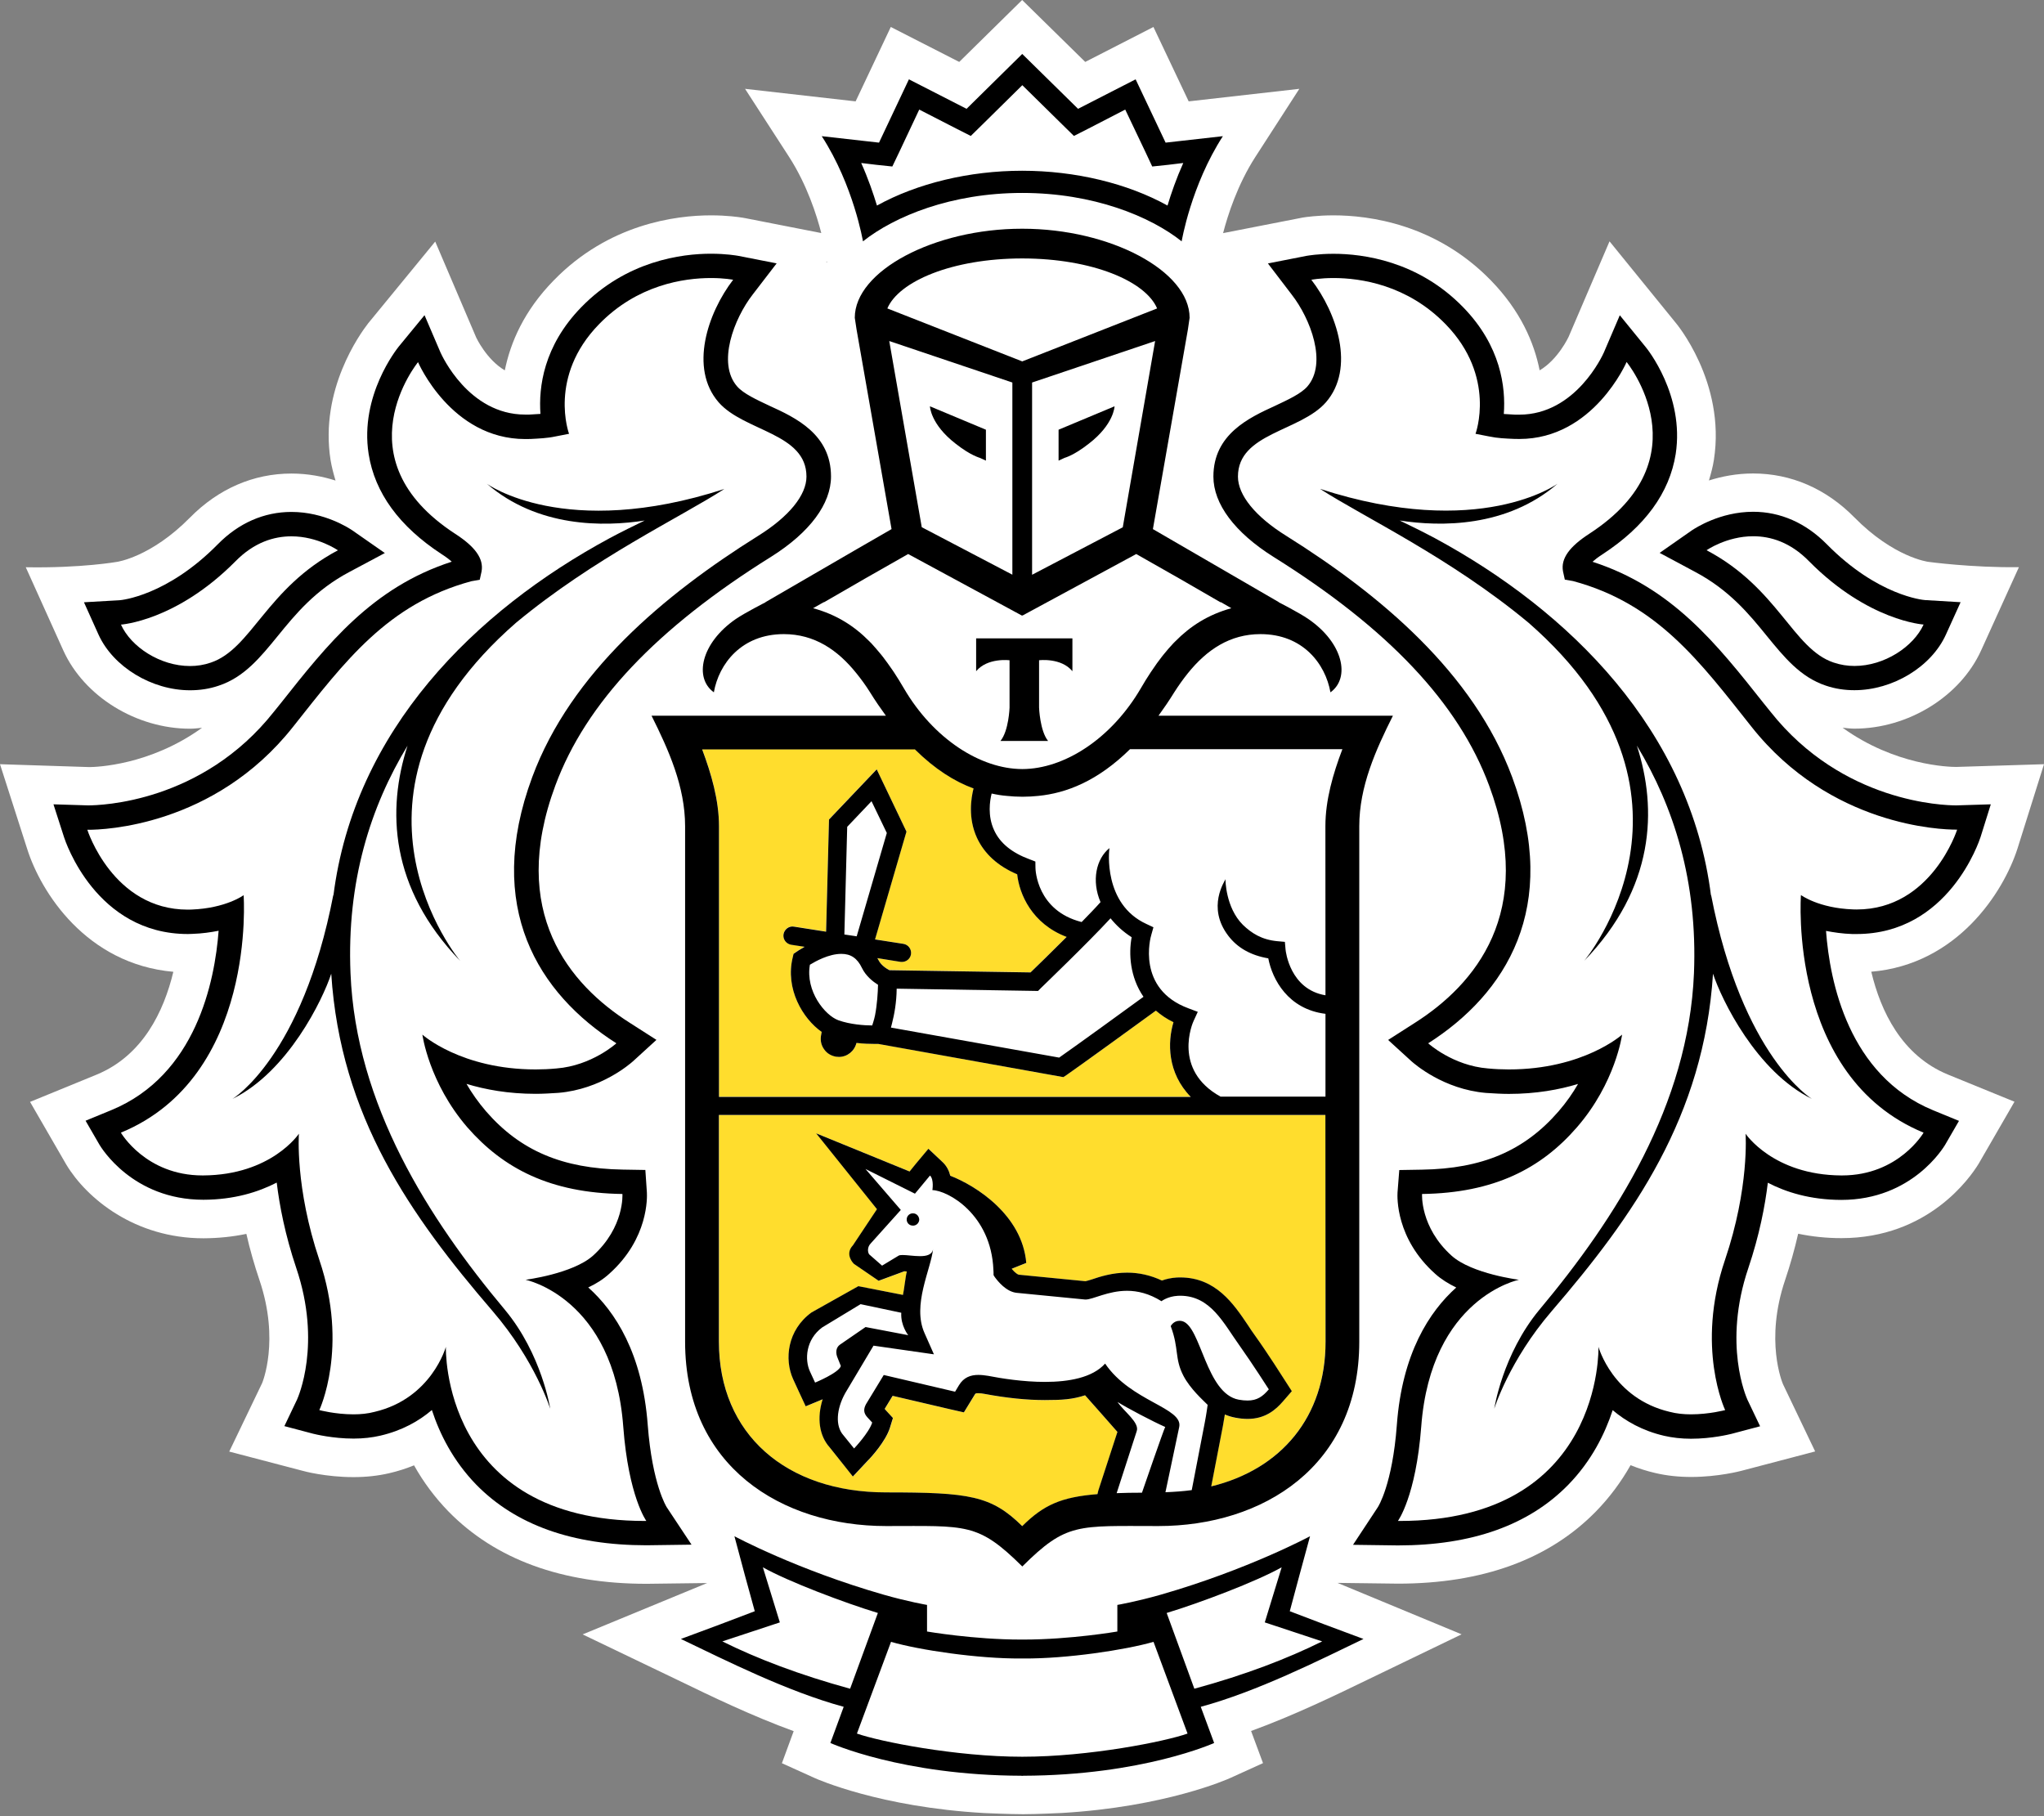 <?xml version="1.0" encoding="UTF-8"?> <svg xmlns="http://www.w3.org/2000/svg" width="350" height="311" viewBox="0 0 350 311" fill="none"><rect x="0" y="0" width="350" height="311" fill="#808080" stroke="none"/> <path d="M345.457 145.304L350 130.849L334.969 131.317C333.699 131.317 324.469 131.057 315.513 124.604C316.181 124.669 316.848 124.76 317.529 124.76C326.746 124.76 335.663 119.243 339.237 111.359L345.705 97.112C337.601 97.216 330.19 96.201 330.19 96.201C330.125 96.189 324.285 95.446 317.529 88.59C312.685 83.672 306.689 81.07 300.194 81.07C297.353 81.07 294.814 81.577 292.627 82.267C292.967 81.109 293.294 79.938 293.478 78.728C295.546 65.392 286.905 55.218 286.905 55.231L275.605 41.322L268.602 57.663C268.575 57.716 266.807 61.541 263.639 63.414C262.683 58.613 260.339 53.214 255.325 48.049C245.872 38.317 234.363 36.873 228.341 36.873C225.552 36.873 223.562 37.172 223.077 37.25L209.434 39.917C210.22 36.885 211.896 31.616 214.96 26.867L222.488 15.21L203.542 17.357L197.506 4.619L185.828 10.604L175.026 0L164.251 10.604L152.532 4.619L146.51 17.357L127.577 15.21L135.119 26.867C138.183 31.616 139.858 36.873 140.631 39.904L127.617 37.354L127.172 37.276C126.517 37.172 124.54 36.873 121.738 36.873C115.716 36.873 104.207 38.33 94.779 48.049C89.752 53.201 87.408 58.613 86.44 63.414C83.297 61.567 81.543 57.794 81.543 57.794L74.525 41.361L63.042 55.361C61.642 57.169 54.716 66.732 56.6 78.754C56.797 79.951 57.112 81.122 57.452 82.28C55.279 81.591 52.738 81.082 49.897 81.082C43.404 81.082 37.407 83.685 32.549 88.603C25.819 95.434 20.006 96.201 20.059 96.201C20.059 96.201 13.918 97.294 4.412 97.125L10.841 111.372C14.415 119.269 23.345 124.773 32.549 124.773C33.243 124.773 33.91 124.682 34.592 124.616C25.662 131.07 16.432 131.331 15.319 131.343L0 130.849L4.635 145.291C6.965 152.733 14.756 165.067 29.682 166.394C28.058 173.16 24.458 180.732 16.55 183.998L5.146 188.668L11.365 199.428C14.874 205.231 23.11 212.023 34.841 212.023C37.38 212.01 39.828 211.762 42.186 211.268C42.788 213.922 43.547 216.576 44.437 219.205C47.933 229.535 44.922 236.743 44.883 236.821L39.253 248.543L51.822 251.835C51.979 251.888 55.776 252.915 60.528 252.915C62.689 252.915 64.745 252.694 66.683 252.238C68.149 251.9 69.55 251.445 70.898 250.899C72.522 253.8 74.499 256.441 76.804 258.81C84.855 267.019 96.26 271.182 110.714 271.182H110.766L121.084 271.052L99.768 279.847L115.951 287.614C121.829 290.465 128.809 293.834 135.904 296.41L133.888 301.9L139.466 304.425C139.963 304.646 150.686 309.421 168.519 310.436C168.519 310.436 172.826 310.631 175.197 310.631C177.566 310.631 181.821 310.422 181.821 310.422C199.536 309.381 210.18 304.659 210.678 304.425L216.269 301.887L214.226 296.384C221.533 293.73 228.759 290.23 234.389 287.497L250.271 279.834L229.021 271.026L239.378 271.156C253.846 271.156 265.263 266.993 273.301 258.77C275.593 256.415 277.57 253.774 279.206 250.872C280.555 251.419 281.969 251.875 283.436 252.212C285.36 252.668 287.416 252.889 289.576 252.889C294.25 252.889 298.086 251.861 298.191 251.835L310.813 248.518L305.313 237.016C305.183 236.716 302.172 229.522 305.667 219.179C306.557 216.537 307.304 213.883 307.906 211.242C310.276 211.736 312.751 211.996 315.304 211.996C330.243 211.996 337.404 201.549 338.793 199.285L344.946 188.642L333.542 183.985C325.621 180.719 322.033 173.134 320.423 166.381C335.14 165.132 343.048 152.798 345.457 145.304ZM141.627 44.887L141.469 44.926L141.6 44.757L141.627 44.887Z" fill="white"></path> <path d="M175.041 44.249C162.968 44.262 153.921 48.191 151.944 52.81L175.041 61.866L198.137 52.81C196.173 48.191 187.126 44.262 175.041 44.249Z" fill="white"></path> <path d="M175.276 283.972H174.818C167.499 284.024 157.43 282.528 152.572 281.122L146.733 296.826C150.583 298.192 163.623 300.795 175.053 300.795C186.457 300.795 199.511 298.179 203.347 296.826L197.521 281.122C192.65 282.54 182.595 284.024 175.276 283.972Z" fill="white"></path> <path d="M219.466 268.359C215.119 270.806 205.417 274.475 199.774 276.179L204.513 289.15C213.247 286.783 220.448 284.012 226.405 281.045L216.572 277.792L219.466 268.359Z" fill="white"></path> <path d="M130.631 268.359L133.538 277.792L123.692 281.045C129.636 284.012 136.876 286.783 145.57 289.15L150.31 276.179C144.693 274.475 134.978 270.793 130.631 268.359Z" fill="white"></path> <path d="M175.041 29.235C184.14 29.235 193.07 31.395 199.931 35.194C200.559 33.099 201.436 30.562 202.629 27.909L200.036 28.22L197.312 28.506L196.16 26.047L192.691 18.762L186.367 22.041L183.905 23.29L181.941 21.364L175.067 14.598L168.207 21.364L166.243 23.29L163.781 22.041L157.418 18.762L153.988 26.047L152.81 28.506L150.086 28.22L147.494 27.909C148.686 30.576 149.55 33.099 150.191 35.194C157.065 31.395 165.968 29.235 175.041 29.235Z" fill="white"></path> <path d="M313.971 113.442C315.149 113.845 316.353 114.027 317.545 114.027C322.691 114.027 327.666 110.722 329.381 106.936C329.381 106.936 319.941 106.364 309.794 96.124C306.56 92.806 303.143 91.818 300.21 91.818C295.654 91.818 292.236 94.211 292.236 94.211C304.491 100.691 306.992 111.1 313.971 113.442Z" fill="white"></path> <path d="M32.54 114.027C33.732 114.027 34.937 113.845 36.089 113.442C43.093 111.1 45.607 100.691 57.862 94.211C57.862 94.211 54.431 91.818 49.901 91.818C46.956 91.818 43.538 92.806 40.291 96.124C30.157 106.364 20.717 106.936 20.717 106.936C22.406 110.722 27.394 114.027 32.54 114.027Z" fill="white"></path> <path d="M317.296 155.738C317.507 155.75 317.69 155.75 317.912 155.75C330.756 155.75 335.116 142.077 335.116 142.077H334.868C332.511 142.077 313.408 141.53 299.909 124.473C291.019 113.258 283.74 103.396 269.351 99.519L267.937 99.271L267.622 97.84C267.23 95.654 268.735 93.612 272.152 91.4C292.001 78.481 278.529 62.009 278.529 62.009C278.529 62.009 272.86 75.188 260.172 75.188C259.872 75.188 259.544 75.175 259.23 75.175C257.789 75.098 256.401 75.046 255.001 74.746L252.657 74.291C252.657 74.291 256.271 64.52 247.551 55.542C240.978 48.764 232.979 47.619 228.357 47.619C226.026 47.619 224.547 47.918 224.547 47.918C228.932 53.617 232.101 63.063 227.034 68.891C222.661 73.901 211.978 74.148 211.978 81.616C211.978 84.777 214.95 88.473 220.292 91.79C236.356 101.847 252.304 115.184 258.929 133.06C267.217 155.361 257.881 170.153 244.553 178.637C244.553 178.637 248.73 182.461 254.791 182.943C256.022 183.06 257.227 183.112 258.353 183.112C271.145 183.112 277.756 177.153 277.756 177.153C277.756 177.153 276.669 185.389 270.005 193.04C263.865 200.104 255.8 204.255 243.505 204.437C243.505 204.437 243.112 210.11 248.559 215.014C252.042 218.111 260.094 219.126 260.094 219.126C260.094 219.126 245.024 222.157 243.361 244.276C242.457 256.258 239.381 260.422 239.381 260.422H239.655C274.627 260.422 273.723 230.615 273.723 230.615C273.723 230.615 276.159 239.435 285.914 241.738C287.091 242.051 288.348 242.168 289.553 242.168C292.695 242.168 295.419 241.439 295.419 241.439C295.419 241.439 290.312 230.732 295.379 215.756C299.582 203.331 298.901 194.119 298.901 194.119C298.901 194.119 303.615 201.197 315.294 201.262H315.412C325.14 201.262 329.381 193.937 329.381 193.937C306.063 184.322 308.367 153.279 308.367 153.279C308.367 153.279 311.392 155.517 317.296 155.738ZM310.279 188.16C300.8 183.516 294.803 171.181 293.35 166.732C291.779 191.192 279.76 208.171 265.711 224.513C258.418 232.982 255.878 241.218 255.878 241.218C255.878 241.218 257.279 231.89 263.59 224.291C276.696 208.639 289.147 189.162 290.077 166.641C290.718 150.923 286.646 138.174 280.296 127.674C283.844 138.615 283.347 152.017 271.289 164.52C271.289 164.52 295.288 135.936 261.731 106.636C248.298 95.485 233.607 88.603 226.04 83.723C253.377 92.584 266.719 82.826 266.719 82.826C257.986 90.346 246.687 90.216 239.682 89.136C241.581 90.06 243.557 91.023 245.692 92.155C268.735 104.593 289.448 125.058 292.983 153.409V153.188C298.351 181.017 310.279 188.16 310.279 188.16Z" fill="white"></path> <path d="M89.99 219.126C89.99 219.126 98.042 218.124 101.525 215.014C106.958 210.11 106.579 204.437 106.579 204.437C94.271 204.268 86.22 200.104 80.039 193.053C73.428 185.402 72.328 177.166 72.328 177.166C72.328 177.166 78.939 183.125 91.718 183.125C92.871 183.125 94.062 183.073 95.293 182.956C101.355 182.475 105.544 178.65 105.544 178.65C92.216 170.167 82.868 155.361 91.142 133.06C97.781 115.197 113.715 101.847 129.779 91.79C135.121 88.473 138.093 84.79 138.093 81.616C138.093 74.148 127.423 73.901 123.05 68.891C117.983 63.063 121.164 53.603 125.537 47.918C125.537 47.918 124.084 47.619 121.74 47.619C117.132 47.619 109.132 48.764 102.559 55.542C93.813 64.52 97.44 74.291 97.44 74.291L95.097 74.746C93.695 75.046 92.294 75.098 90.867 75.175C90.54 75.175 90.251 75.188 89.938 75.188C77.224 75.188 71.581 62.022 71.581 62.022C71.581 62.022 58.108 78.493 77.945 91.412C81.362 93.625 82.854 95.668 82.462 97.853L82.147 99.284L80.707 99.531C66.344 103.408 59.052 113.271 50.162 124.486C36.689 141.517 17.613 142.077 15.23 142.077H14.967C14.967 142.077 19.327 155.75 32.172 155.75C32.381 155.75 32.564 155.75 32.787 155.738C38.692 155.529 41.73 153.279 41.73 153.279C41.73 153.279 44.008 184.309 20.715 193.937C20.715 193.937 24.958 201.262 34.686 201.262H34.803C46.495 201.197 51.196 194.119 51.196 194.119C51.196 194.119 50.515 203.331 54.704 215.756C59.772 230.732 54.692 241.439 54.692 241.439C54.692 241.439 57.415 242.168 60.544 242.168C61.761 242.168 63.006 242.051 64.171 241.738C73.912 239.435 76.361 230.615 76.361 230.615C76.361 230.615 75.47 260.422 110.441 260.422H110.69C110.69 260.422 107.626 256.258 106.736 244.276C105.06 222.157 89.99 219.126 89.99 219.126ZM84.374 224.513C70.324 208.171 58.319 191.192 56.734 166.732C55.281 171.168 49.31 183.516 39.832 188.16C39.832 188.16 51.746 181.017 57.1 153.188V153.409C60.649 125.072 81.349 104.593 104.406 92.155C106.514 91.009 108.516 90.047 110.402 89.136C103.397 90.216 92.098 90.346 83.365 82.826C83.365 82.826 96.707 92.584 124.031 83.723C116.464 88.603 101.787 95.485 88.353 106.636C54.783 135.936 78.796 164.52 78.796 164.52C66.724 152.003 66.24 138.615 69.788 127.674C63.425 138.186 59.365 150.923 60.021 166.641C60.937 189.162 73.388 208.639 86.469 224.291C92.792 231.877 94.219 241.218 94.219 241.218C94.219 241.218 91.653 232.982 84.374 224.513Z" fill="white"></path> <path d="M149.184 110.148C149.76 110.76 150.323 111.423 150.86 112.087C150.991 112.243 151.109 112.386 151.239 112.568C151.737 113.232 152.248 113.935 152.732 114.651C152.837 114.793 152.941 114.963 153.059 115.132C153.648 116.016 154.198 116.927 154.748 117.864C159.789 126.517 167.867 131.681 175.029 131.695C182.204 131.681 190.256 126.517 195.323 117.864C195.886 116.901 196.449 115.965 197.038 115.092C197.13 114.963 197.222 114.845 197.3 114.715C197.798 113.974 198.321 113.245 198.871 112.543C198.989 112.386 199.094 112.256 199.198 112.126C199.762 111.437 200.337 110.759 200.927 110.136C201.032 110.031 201.11 109.941 201.202 109.862C203.768 107.247 206.832 105.256 210.838 104.151L209.058 103.123H208.952L201.857 99.024L194.564 94.874L175.081 105.412L175.029 105.374L174.99 105.412L155.495 94.874L148.215 99.011L141.106 103.11H141.027L139.22 104.137C143.239 105.244 146.29 107.208 148.87 109.824C148.987 109.928 149.066 110.045 149.184 110.148ZM167.148 109.303H183.631V114.923C181.693 112.568 177.923 113.05 177.923 113.05V121.156C177.923 121.156 178.067 125.137 179.468 126.868H171.311C172.737 125.15 172.869 121.156 172.869 121.156V113.05C172.869 113.05 169.111 112.568 167.148 114.923V109.303Z" fill="white"></path> <path d="M173.353 98.399V65.496L152.273 58.392L157.838 90.282L173.353 98.399ZM168.823 73.576V78.858L167.802 78.389C167.749 78.351 166.256 78.012 163.638 75.956C159.317 72.626 159.239 69.555 159.239 69.555L168.823 73.576Z" fill="white"></path> <path d="M192.26 90.282L197.799 58.392L176.733 65.496V98.399L192.26 90.282ZM181.262 73.576L190.846 69.568C190.846 69.568 190.768 72.638 186.434 75.969C183.828 78.025 182.323 78.363 182.27 78.403L181.249 78.871V73.576H181.262Z" fill="white"></path> <path d="M143.54 174.682C145.596 175.424 148.084 175.581 149.354 175.581C149.406 175.424 149.472 175.229 149.537 174.995C149.655 174.617 149.759 174.253 149.838 173.837C150.192 172.015 150.323 169.946 150.348 168.619C149.485 168.085 148.267 167.136 147.586 165.718C146.8 164.079 145.688 163.324 144.05 163.324C141.93 163.324 139.652 164.586 138.683 165.184C137.911 169.725 141.275 173.85 143.54 174.682Z" fill="white"></path> <path d="M190.167 157.22C186.252 161.448 178.593 168.813 178.213 169.19L177.755 169.658L153.546 169.281C153.533 171.663 153.14 173.692 152.76 175.175C152.695 175.422 152.629 175.683 152.564 175.943L181.368 181.082C184.367 178.999 192.615 173.015 195.81 170.673C193.479 167.29 193.257 163.284 193.781 160.46C192.261 159.484 191.096 158.392 190.167 157.22Z" fill="white"></path> <path d="M193.448 128.287C187.871 133.791 182.516 135.821 177.737 136.289C176.873 136.38 175.996 136.432 175.105 136.432H174.987C174.097 136.432 173.206 136.38 172.343 136.289C171.504 136.211 170.628 136.08 169.75 135.886C169.436 137.122 169.043 139.711 170.17 142.157C171.178 144.382 173.233 146.033 176.231 147.127L177.239 147.517L177.252 148.597C177.252 148.922 177.488 155.922 185.173 157.86C186.43 156.573 187.57 155.415 188.408 154.452C186.836 150.783 187.661 147.036 189.939 145.202C189.834 145.592 188.84 154.777 196.25 158.186L197.467 158.759L197.101 160.046C196.984 160.437 194.509 169.323 203.477 172.627L205.062 173.226L204.355 174.762C204.198 175.1 200.676 183.166 208.963 187.746H226.94V173.565C220.551 172.784 217.84 167.683 217.147 164.066C214.174 163.559 211.87 162.285 210.299 160.202C206.528 155.272 209.775 150.757 209.814 150.509C209.801 150.549 209.814 155.363 212.799 158.329C214.279 159.76 216.033 160.866 218.691 161.113L220 161.23L220.119 162.557C220.145 162.844 220.865 169.349 226.953 170.377L226.94 141.416C226.94 136.926 228.262 132.411 229.847 128.248H193.448V128.287Z" fill="white"></path> <path d="M145.073 141.555L144.589 160.004L146.697 160.316L151.855 142.622L149.236 137.183L145.073 141.555Z" fill="white"></path> <path d="M201.947 226.166C202.104 226.166 202.288 226.192 202.458 226.231C205.665 227.142 206.478 238.642 212.108 239.671C212.657 239.788 213.168 239.814 213.613 239.814C215.236 239.814 216.205 239.124 217.253 237.901C217.253 237.901 214.425 233.478 212.304 230.498C209.488 226.595 207.303 221.872 202.065 221.872C201.947 221.872 201.79 221.872 201.659 221.885C199.931 221.976 198.871 222.809 198.871 222.809C196.749 221.482 194.772 221.026 192.979 221.026C189.692 221.026 187.139 222.522 185.869 222.522H185.817L174.111 221.377C172.279 221.208 170.839 219.374 170.315 218.658C170.184 218.463 170.118 218.346 170.118 218.346C170.118 218.034 170.118 217.708 170.092 217.422C169.699 207.912 162.289 203.839 159.657 203.774C159.657 203.774 159.972 201.966 159.252 201.277L156.672 204.385L148.201 200.157L154.236 207.17L149.117 212.881C148.476 213.532 148.554 214.417 148.816 214.781L151.029 216.72L153.83 215.028C153.975 214.924 154.224 214.898 154.537 214.898C155.31 214.898 156.475 215.094 157.523 215.094C158.662 215.094 159.657 214.846 159.775 213.779C159.422 217.305 156.135 223.433 158.296 228.247L159.893 231.877L149.55 230.394L144.705 238.525C143.213 241.232 142.976 244.16 144.416 245.746L146.224 247.998C146.224 247.998 148.764 245.317 149.34 243.561L148.515 242.663C147.821 241.908 147.86 241.232 148.28 240.413L151.317 235.403L163.533 238.265L164.174 237.173C164.999 235.806 166.19 235.39 167.5 235.39C168.037 235.39 168.587 235.455 169.162 235.546C171.428 235.989 175.159 236.587 178.891 236.587C182.989 236.587 187.047 235.858 189.208 233.452C193.633 239.97 202.602 241.011 201.895 244.316L199.539 255.479C201.096 255.414 202.602 255.31 204.029 255.114L206.268 243.496C206.516 242.234 206.753 240.53 206.753 240.53C205.889 239.658 203.794 237.811 202.615 235.572C201.031 232.554 201.895 230.979 200.415 227.05C200.468 227.076 200.913 226.166 201.947 226.166ZM156.253 209.85C155.651 209.837 155.219 209.329 155.245 208.731C155.298 208.159 155.782 207.703 156.371 207.755C156.973 207.782 157.405 208.302 157.379 208.875C157.326 209.446 156.829 209.89 156.253 209.85Z" fill="white"></path> <path d="M139.575 236.729C139.575 236.729 143.621 235.076 143.988 233.892L143.452 232.552C143.071 231.68 143.124 230.731 143.857 230.21L148.23 227.205L155.536 228.597C155.536 228.597 154.214 226.958 154.345 224.758L147.379 223.289L140.807 227.27C137.992 229.365 137.782 232.786 138.711 234.816L139.575 236.729Z" fill="white"></path> <path d="M191.214 255.646C192.523 255.595 193.963 255.568 195.548 255.568C195.548 255.568 199.305 244.652 199.515 244.301C197.407 243.377 193.034 241.074 191.345 240.021C192.458 241.673 195.168 243.573 194.631 245.03L191.214 255.646Z" fill="white"></path> <path d="M226.982 190.907H123.116V229.731C123.116 245.604 134.677 255.544 151.737 255.544C165.996 255.544 169.753 256.091 175.056 261.321C178.708 257.704 181.733 256.351 187.939 255.843L188.084 255.245L191.356 245.187C191.173 244.966 185.819 238.916 185.819 238.916C183.697 239.619 181.917 239.736 178.918 239.736C175.841 239.736 172.371 239.385 168.614 238.682C168.234 238.592 167.881 238.565 167.527 238.565C167.069 238.565 167.029 238.604 166.912 238.826L166.257 239.892L165.065 241.844L162.827 241.336L152.863 239.008L151.502 241.245L151.711 241.479L152.929 242.806L152.392 244.537C151.659 246.801 149.276 249.442 148.556 250.171L146.068 252.825L143.803 249.975L142.101 247.855C140.307 245.864 139.888 242.806 140.897 239.606C140.87 239.632 140.831 239.645 140.792 239.645L137.977 240.803L136.706 238.071L135.816 236.132C134.284 232.724 134.847 227.74 138.971 224.735L146.998 220.232L154.631 221.729C154.815 221.001 155.089 218.399 155.311 217.735C155.168 217.723 155.024 217.683 154.88 217.683L150.48 219.309L146.238 216.395C146.238 216.395 144.576 214.808 146.081 213.22L150.192 207.04L139.784 194.055L155.783 200.587L156.843 199.273L159.004 196.71L161.452 199.026C162.146 199.689 162.539 200.508 162.735 201.328C167.147 203.033 175.043 208.068 175.736 216.252L173.262 217.241V217.306C173.825 217.969 174.296 218.243 174.441 218.268L185.857 219.387C186.145 219.335 186.512 219.205 186.918 219.088C188.332 218.606 190.466 217.917 192.993 217.917C195.049 217.917 197.039 218.386 198.95 219.27C199.657 219.01 200.521 218.815 201.517 218.75L202.066 218.737C208.181 218.737 211.218 223.278 213.654 226.895C214.06 227.519 214.465 228.117 214.885 228.703C217.018 231.695 219.807 236.08 219.925 236.262L221.182 238.213L219.638 239.996C218.446 241.362 216.665 242.963 213.601 242.963C212.973 242.963 212.279 242.897 211.533 242.755C210.878 242.637 210.289 242.443 209.712 242.209C209.621 242.806 209.503 243.522 209.385 244.134L207.382 254.516C219.362 251.588 226.969 242.598 226.969 229.744L226.982 190.907Z" fill="#FFDD2D"></path> <path d="M123.117 187.784H203.888C199.854 183.648 199.907 178.404 200.941 174.995C199.763 174.436 198.794 173.76 197.93 173.031C194.775 175.346 185.138 182.32 182.624 184.064L182.088 184.428L150.39 178.729H149.748C148.989 178.729 147.876 178.704 146.658 178.56C146.318 179.978 145.087 180.954 143.673 180.954C143.516 180.954 143.333 180.941 143.162 180.902C142.337 180.759 141.617 180.343 141.133 179.653C140.635 178.977 140.439 178.17 140.583 177.337L140.701 176.661C137.428 174.371 134.416 169.257 135.752 163.871L135.882 163.298L136.34 162.973C136.406 162.921 136.956 162.557 137.768 162.088L135.464 161.737C134.6 161.581 134.023 160.787 134.155 159.942C134.299 159.083 135.111 158.471 135.962 158.641L141.447 159.5L141.945 140.296L150.114 131.708L155.208 142.364L149.827 160.84L154.671 161.594C155.522 161.724 156.111 162.518 155.98 163.39C155.85 164.158 155.195 164.69 154.422 164.69C154.344 164.69 154.252 164.69 154.174 164.678L150.232 164.041C150.285 164.158 150.363 164.222 150.415 164.353C150.835 165.211 151.764 165.836 152.315 166.096L176.484 166.473C177.505 165.485 180.045 163.012 182.651 160.397C176.706 158.159 174.546 153.059 174.179 149.676C170.854 148.271 168.563 146.163 167.292 143.418C165.747 140.022 166.298 136.627 166.703 134.974C163.482 133.803 160.092 131.67 156.635 128.261H120.237C121.795 132.424 123.117 136.939 123.117 141.428V187.784Z" fill="#FFDD2D"></path> <path d="M156.383 207.755C155.794 207.703 155.296 208.159 155.258 208.731C155.218 209.329 155.663 209.836 156.266 209.85C156.841 209.901 157.352 209.459 157.404 208.873C157.404 208.301 156.986 207.768 156.383 207.755Z" fill="black"></path> <path d="M226.836 278.154L220.852 275.878L222.501 269.736L224.322 263.036C224.322 263.036 213.716 268.748 198.778 273.041C194.535 274.251 191.327 274.798 191.327 274.798V279.351C191.327 279.351 183.34 280.73 175.262 280.73H174.804C166.726 280.73 158.739 279.351 158.739 279.351V274.798C158.739 274.798 155.518 274.251 151.29 273.041C136.35 268.748 125.758 263.036 125.758 263.036L127.552 269.736L129.241 275.878L123.244 278.154L116.593 280.627C124.226 284.282 134.792 289.617 144.468 292.244L142.19 298.438C142.19 298.438 154.458 303.993 174.896 304.046V304.058H175.184V304.046C195.648 303.993 207.903 298.438 207.903 298.438L205.611 292.244C215.288 289.617 225.88 284.282 233.474 280.627L226.836 278.154ZM123.69 281.043L133.535 277.79L130.629 268.357C134.963 270.804 144.69 274.473 150.32 276.177L145.567 289.148C136.874 286.767 129.634 283.996 123.69 281.043ZM175.053 300.793C163.623 300.793 150.569 298.178 146.733 296.825L152.572 281.121C157.417 282.526 167.498 284.022 174.817 283.97H175.276C182.595 284.022 192.65 282.526 197.521 281.121L203.347 296.825C199.51 298.191 186.47 300.793 175.053 300.793ZM204.512 289.148L199.773 276.177C205.416 274.473 215.117 270.804 219.464 268.357L216.571 277.79L226.403 281.043C220.446 283.996 213.245 286.767 204.512 289.148Z" fill="black"></path> <path d="M175.04 33.035C187.216 33.035 196.958 37.042 202.339 41.323C202.339 41.323 203.936 31.76 209.396 23.316L199.589 24.422L194.457 13.584L184.598 18.632L175.04 9.238L165.508 18.632L155.636 13.584L150.517 24.422L140.711 23.316C146.17 31.76 147.768 41.323 147.768 41.323C153.162 37.042 162.876 33.035 175.04 33.035ZM150.072 28.221L152.795 28.508L153.973 26.048L157.404 18.762L163.767 22.028L166.228 23.277L168.193 21.351L175.053 14.586L181.927 21.351L183.891 23.277L186.352 22.028L192.676 18.762L196.146 26.048L197.298 28.508L200.022 28.221L202.613 27.909C201.422 30.576 200.545 33.1 199.917 35.195C193.056 31.395 184.126 29.236 175.027 29.236C165.967 29.236 157.051 31.395 150.164 35.195C149.522 33.1 148.658 30.563 147.467 27.909L150.072 28.221Z" fill="black"></path> <path d="M317.899 159.926C333.65 159.926 338.913 144.001 339.135 143.325L340.89 137.718L334.985 137.9H334.959C332.877 137.9 315.503 137.444 303.182 121.883L302.017 120.439C293.964 110.265 286.332 100.598 272.689 96.187C273.081 95.836 273.645 95.394 274.417 94.899C281.657 90.163 285.874 84.413 286.934 77.738C288.479 67.693 282.037 59.692 281.749 59.367L277.363 53.98L274.627 60.369C274.444 60.772 269.835 70.999 260.146 70.999H259.426C258.758 70.959 258.13 70.933 257.501 70.882C257.841 66.315 257.003 59.25 250.562 52.627C242.824 44.652 233.319 43.455 228.343 43.455C225.685 43.455 223.918 43.78 223.734 43.806L217.109 45.107L221.194 50.455C224.403 54.579 227.309 62.19 223.866 66.172C222.766 67.433 220.501 68.461 218.327 69.489C213.862 71.531 207.774 74.368 207.774 81.602C207.774 86.286 211.427 91.178 218.053 95.341C237.665 107.598 249.764 120.387 254.987 134.504C263.066 156.219 252.526 168.605 242.287 175.123L237.692 178.063L241.711 181.732C242.248 182.201 247.171 186.507 254.437 187.132C255.812 187.223 257.135 187.301 258.365 187.301C263.026 187.301 266.994 186.572 270.214 185.597C269.324 187.145 268.237 188.719 266.862 190.307C261.01 197.046 253.809 200.116 243.452 200.273L239.603 200.338L239.302 204.176C239.262 204.943 238.974 212.061 245.757 218.11C246.791 219.047 248.048 219.815 249.358 220.452C244.762 224.564 240.088 231.72 239.185 243.988C238.424 254.228 235.964 258.014 235.937 258.054L231.682 264.507L239.368 264.61C252.067 264.61 261.796 261.124 268.538 254.228C272.519 250.143 274.797 245.537 276.145 241.451C278.358 243.325 281.213 244.965 284.931 245.836C286.345 246.161 287.89 246.344 289.552 246.344C293.14 246.344 296.138 245.589 296.478 245.511L301.388 244.21L299.215 239.656C299.058 239.292 294.96 230.159 299.372 217.122C301.271 211.488 302.239 206.44 302.711 202.51C305.801 204.111 309.938 205.438 315.293 205.451C327.443 205.451 332.799 196.435 333.047 196.057L335.443 191.92L331.005 190.099C316.524 184.126 313.316 168.084 312.675 159.393C313.984 159.64 315.476 159.874 317.165 159.926H317.899ZM329.381 193.937C329.381 193.937 325.139 201.262 315.411 201.262H315.293C303.614 201.197 298.901 194.119 298.901 194.119C298.901 194.119 299.582 203.33 295.366 215.755C290.299 230.73 295.405 241.439 295.405 241.439C295.405 241.439 292.682 242.167 289.539 242.167C288.335 242.167 287.079 242.05 285.899 241.738C276.145 239.435 273.71 230.613 273.71 230.613C273.71 230.613 274.614 260.422 239.643 260.422H239.368C239.368 260.422 242.444 256.258 243.361 244.275C245.023 222.157 260.093 219.125 260.093 219.125C260.093 219.125 252.055 218.123 248.572 215.014C243.125 210.109 243.505 204.436 243.505 204.436C255.812 204.267 263.864 200.104 270.005 193.038C276.657 185.388 277.756 177.153 277.756 177.153C277.756 177.153 271.144 183.112 258.352 183.112C257.226 183.112 256.021 183.06 254.791 182.943C248.742 182.462 244.553 178.637 244.553 178.637C257.868 170.153 267.216 155.347 258.929 133.046C252.29 115.182 236.343 101.834 220.291 91.776C214.95 88.459 211.977 84.777 211.977 81.602C211.977 74.134 222.661 73.9 227.046 68.877C232.101 63.049 228.933 53.59 224.546 47.905C224.546 47.905 226.026 47.605 228.357 47.605C232.978 47.605 240.978 48.763 247.551 55.528C256.284 64.506 252.657 74.277 252.657 74.277L255 74.732C256.401 75.031 257.789 75.084 259.23 75.148C259.544 75.148 259.857 75.162 260.172 75.162C272.859 75.162 278.528 61.982 278.528 61.982C278.528 61.982 292.014 78.466 272.165 91.373C268.748 93.585 267.243 95.628 267.635 97.813L267.949 99.245L269.363 99.492C283.752 103.369 291.033 113.232 299.922 124.447C313.421 141.504 332.524 142.05 334.88 142.05H335.129C335.129 142.05 330.769 155.724 317.925 155.724C317.715 155.724 317.532 155.724 317.309 155.711C311.404 155.503 308.38 153.252 308.38 153.252C308.38 153.252 306.062 184.308 329.381 193.937Z" fill="black"></path> <path d="M290.233 97.906C296.112 101.016 299.529 105.179 302.527 108.874C305.474 112.478 308.276 115.952 312.648 117.396C314.206 117.93 315.856 118.177 317.532 118.177C324.105 118.177 330.703 114.182 333.205 108.653L335.719 103.111L329.629 102.746C329.342 102.733 321.512 102.031 312.792 93.17C309.204 89.541 304.871 87.627 300.197 87.627C294.488 87.627 290.259 90.464 289.788 90.75L284.185 94.667L290.233 97.906ZM300.21 91.817C303.143 91.817 306.561 92.807 309.794 96.124C319.941 106.364 329.381 106.935 329.381 106.935C327.666 110.709 322.691 114.027 317.545 114.027C316.353 114.027 315.162 113.844 313.971 113.441C306.992 111.098 304.491 100.69 292.223 94.211C292.223 94.211 295.654 91.817 300.21 91.817Z" fill="black"></path> <path d="M292.984 153.189V153.397C289.449 125.06 268.736 104.594 245.692 92.142C243.557 91.01 241.594 90.048 239.682 89.124C246.7 90.204 257.999 90.334 266.719 82.814C266.719 82.814 253.377 92.572 226.04 83.712C233.607 88.591 248.31 95.474 261.731 106.623C295.288 135.924 271.275 164.508 271.275 164.508C283.334 152.005 283.831 138.604 280.283 127.662C286.633 138.161 290.692 150.912 290.063 166.629C289.134 189.151 276.683 208.628 263.577 224.279C257.279 231.877 255.865 241.206 255.865 241.206C255.865 241.206 258.405 232.97 265.697 224.5C279.747 208.159 291.752 191.18 293.324 166.72C294.778 171.157 300.761 183.504 310.253 188.149C310.279 188.162 298.351 181.019 292.984 153.189Z" fill="black"></path> <path d="M114.146 258.04C114.132 258.001 111.698 254.215 110.912 243.976C109.995 231.706 105.334 224.551 100.726 220.44C102.061 219.815 103.292 219.048 104.326 218.098C111.095 212.047 110.807 204.93 110.768 204.163L110.506 200.325L106.631 200.26C96.3 200.091 89.086 197.02 83.233 190.294C81.872 188.706 80.772 187.131 79.881 185.584C83.102 186.56 87.044 187.288 91.718 187.288C92.974 187.288 94.271 187.21 95.645 187.119C102.912 186.494 107.835 182.201 108.385 181.719L112.404 178.05L107.809 175.11C97.531 168.579 87.03 156.192 95.095 134.49C100.32 120.374 112.404 107.585 132.044 95.329C138.668 91.165 142.296 86.273 142.296 81.589C142.296 74.355 136.22 71.506 131.756 69.476C129.582 68.448 127.318 67.42 126.217 66.159C122.761 62.19 125.68 54.566 128.876 50.442L132.987 45.094L126.335 43.793C126.139 43.767 124.398 43.442 121.726 43.442C116.752 43.442 107.272 44.639 99.521 52.614C93.066 59.25 92.215 66.315 92.543 70.869C91.914 70.92 91.286 70.946 90.631 70.986H89.924C80.209 70.986 75.614 60.759 75.43 60.356L72.694 53.968L68.268 59.354C68.019 59.679 61.552 67.694 63.122 77.725C64.17 84.4 68.386 90.15 75.627 94.886C76.412 95.38 76.962 95.823 77.355 96.174C63.724 100.585 56.105 110.265 48.052 120.439L46.887 121.883C34.58 137.444 17.167 137.9 15.085 137.9L9.154 137.718L10.96 143.325C11.17 144.001 16.42 159.926 32.184 159.926L32.944 159.9C34.606 159.849 36.099 159.627 37.435 159.367C36.78 168.045 33.572 184.088 19.078 190.072L14.653 191.894L17.049 196.031C17.285 196.408 22.653 205.425 34.829 205.425C40.144 205.412 44.282 204.085 47.385 202.485C47.856 206.414 48.825 211.462 50.724 217.095C55.136 230.132 51.026 239.266 50.868 239.63L48.695 244.184L53.617 245.485C53.944 245.563 56.969 246.318 60.544 246.318C62.219 246.318 63.764 246.136 65.153 245.81C68.883 244.939 71.764 243.3 73.951 241.426C75.286 245.511 77.578 250.117 81.544 254.203C88.3 261.098 98.016 264.585 110.715 264.585L118.414 264.48L114.146 258.04ZM110.427 260.422C75.456 260.422 76.347 230.614 76.347 230.614C76.347 230.614 73.911 239.435 64.157 241.738C62.992 242.05 61.748 242.167 60.531 242.167C57.388 242.167 54.678 241.439 54.678 241.439C54.678 241.439 59.758 230.731 54.691 215.755C50.501 203.33 51.182 194.118 51.182 194.118C51.182 194.118 46.481 201.197 34.79 201.261H34.672C24.944 201.261 20.701 193.936 20.701 193.936C44.007 184.322 41.716 153.278 41.716 153.278C41.716 153.278 38.692 155.516 32.773 155.737C32.564 155.75 32.367 155.75 32.158 155.75C19.301 155.75 14.954 142.076 14.954 142.076H15.216C17.586 142.076 36.662 141.529 50.161 124.472C59.051 113.257 66.344 103.408 80.707 99.518L82.147 99.271L82.46 97.84C82.854 95.654 81.361 93.611 77.944 91.4C58.095 78.48 71.581 62.008 71.581 62.008C71.581 62.008 77.224 75.175 89.938 75.175C90.251 75.175 90.539 75.162 90.867 75.162C92.294 75.084 93.708 75.032 95.095 74.732L97.439 74.277C97.439 74.277 93.813 64.506 102.559 55.529C109.132 48.75 117.131 47.605 121.739 47.605C124.083 47.605 125.537 47.904 125.537 47.904C121.164 53.603 117.996 63.049 123.049 68.878C127.422 73.887 138.093 74.134 138.093 81.602C138.093 84.764 135.121 88.459 129.779 91.776C113.713 101.834 97.767 115.183 91.141 133.046C82.867 155.347 92.203 170.14 105.544 178.636C105.544 178.636 101.354 182.461 95.292 182.943C94.061 183.06 92.87 183.111 91.718 183.111C78.939 183.111 72.327 177.153 72.327 177.153C72.327 177.153 73.427 185.388 80.039 193.039C86.219 200.103 94.271 204.267 106.579 204.436C106.579 204.436 106.971 210.108 101.525 215.014C98.028 218.11 89.99 219.125 89.99 219.125C89.99 219.125 105.073 222.156 106.722 244.275C107.626 256.258 110.676 260.422 110.676 260.422H110.427Z" fill="black"></path> <path d="M32.538 118.19C34.226 118.19 35.876 117.943 37.435 117.409C41.833 115.965 44.623 112.491 47.569 108.888C50.58 105.193 53.971 101.029 59.85 97.92L65.898 94.692L60.282 90.777C59.81 90.478 55.594 87.654 49.899 87.654C45.212 87.654 40.865 89.554 37.29 93.197C28.571 102.044 20.755 102.76 20.466 102.773L14.378 103.123L16.879 108.679C19.392 114.183 25.978 118.19 32.538 118.19ZM40.289 96.137C43.536 92.82 46.953 91.831 49.899 91.831C54.429 91.831 57.86 94.224 57.86 94.224C45.604 100.717 43.09 111.112 36.086 113.455C34.934 113.857 33.729 114.04 32.538 114.04C27.392 114.04 22.417 110.735 20.715 106.949C20.715 106.936 30.142 106.364 40.289 96.137Z" fill="black"></path> <path d="M60.018 166.642C59.363 150.925 63.422 138.174 69.785 127.675C66.237 138.617 66.721 152.018 78.793 164.521C78.793 164.521 54.781 135.937 88.351 106.636C101.784 95.487 116.474 88.603 124.029 83.725C96.705 92.585 83.363 82.827 83.363 82.827C92.082 90.347 103.382 90.217 110.399 89.124C108.501 90.047 106.511 91.011 104.402 92.142C81.333 104.594 60.633 125.06 57.086 153.397V153.175C51.73 181.006 39.816 188.148 39.816 188.148C49.295 183.503 55.265 171.17 56.719 166.72C58.303 191.18 70.309 208.159 84.357 224.5C91.65 232.971 94.216 241.206 94.216 241.206C94.216 241.206 92.789 231.878 86.465 224.279C73.385 208.653 60.934 189.163 60.018 166.642Z" fill="black"></path> <path d="M167.147 109.304V114.925C169.099 112.569 172.869 113.051 172.869 113.051V121.156C172.869 121.156 172.738 125.137 171.311 126.868L179.468 126.868C178.067 125.15 177.923 121.156 177.923 121.156V113.05C177.923 113.05 181.693 112.569 183.632 114.925V109.304H167.147Z" fill="black"></path> <path d="M163.636 75.97C166.241 78.026 167.747 78.364 167.799 78.403L168.821 78.871V73.576L159.236 69.568C159.236 69.582 159.328 72.639 163.636 75.97Z" fill="black"></path> <path d="M186.436 75.97C190.77 72.639 190.848 69.568 190.848 69.568L181.264 73.576V78.871L182.273 78.403C182.339 78.364 183.831 78.026 186.436 75.97Z" fill="black"></path> <path d="M203.7 54.411C203.7 46.384 190.096 39.163 175.078 39.163H174.986C159.969 39.163 146.366 46.384 146.366 54.411L146.667 56.389L152.663 90.594L146.641 94.068L131.06 103.111H131.112C131.112 103.111 127.604 104.893 125.98 105.999C120.049 110.098 118.792 116.069 122.236 118.542C123.087 113.675 126.962 108.575 134.216 108.575C139.44 108.575 143.42 111.255 146.641 115.276C147.465 116.29 148.251 117.37 148.984 118.542C149.888 120.011 150.791 121.299 151.695 122.548H111.565C114.511 128.442 117.312 134.687 117.312 141.466V229.73C117.312 251.094 133.849 261.294 151.734 261.294C165.56 261.294 167.419 260.67 175.052 268.216C182.645 260.657 184.505 261.294 198.344 261.294C216.242 261.294 232.752 251.094 232.752 229.73V141.466C232.752 134.687 235.555 128.442 238.513 122.548H198.371C199.261 121.313 200.164 120.011 201.068 118.542C201.814 117.37 202.586 116.29 203.399 115.276C206.646 111.242 210.612 108.575 215.837 108.575C223.09 108.575 226.952 113.662 227.816 118.542C231.26 116.069 230.016 110.098 224.046 105.999C222.449 104.893 218.94 103.111 218.94 103.111H218.992L197.415 90.594L203.412 56.389L203.7 54.411ZM152.271 58.393L173.35 65.496V98.401L157.835 90.269L152.271 58.393ZM156.63 128.286C160.087 131.708 163.479 133.829 166.699 135C166.28 136.652 165.73 140.061 167.288 143.457C168.558 146.188 170.862 148.296 174.175 149.702C174.542 153.085 176.689 158.172 182.645 160.423C180.04 163.038 177.5 165.496 176.466 166.499L152.31 166.122C151.76 165.848 150.83 165.236 150.412 164.365C150.359 164.248 150.28 164.183 150.241 164.052L154.182 164.69C154.274 164.703 154.352 164.703 154.431 164.703C155.19 164.703 155.858 164.183 155.989 163.403C156.12 162.53 155.531 161.737 154.68 161.607L149.836 160.852L155.217 142.39L150.123 131.734L141.953 140.321L141.456 159.525L135.97 158.666C135.118 158.497 134.307 159.122 134.164 159.968C134.032 160.813 134.608 161.607 135.473 161.763L137.777 162.114C136.952 162.582 136.415 162.946 136.349 162.999L135.879 163.324L135.747 163.897C134.412 169.283 137.437 174.396 140.697 176.686L140.578 177.363C140.448 178.195 140.631 179.001 141.128 179.679C141.6 180.368 142.333 180.784 143.145 180.927C143.315 180.954 143.499 180.967 143.655 180.967C145.069 180.967 146.301 179.991 146.654 178.573C147.871 178.715 148.984 178.742 149.743 178.742H150.385L182.083 184.427L182.62 184.076C185.147 182.319 194.77 175.346 197.925 173.043C198.79 173.785 199.759 174.461 200.937 175.021C199.915 178.43 199.85 183.673 203.895 187.81H123.113V141.479C123.113 136.99 121.79 132.476 120.232 128.313H156.63V128.286ZM195.804 170.674C192.597 173.017 184.348 179.001 181.363 181.084L152.559 175.945C152.624 175.684 152.689 175.437 152.755 175.177C153.135 173.694 153.515 171.664 153.541 169.282L177.749 169.674L178.208 169.205C178.574 168.841 186.246 161.477 190.161 157.234C191.091 158.393 192.256 159.499 193.776 160.474C193.251 163.285 193.474 167.292 195.804 170.674ZM147.583 165.718C148.264 167.136 149.495 168.086 150.346 168.619C150.32 169.946 150.189 172.015 149.836 173.837C149.757 174.24 149.652 174.618 149.534 174.995C149.469 175.229 149.404 175.424 149.351 175.58C148.081 175.58 145.58 175.424 143.538 174.683C141.273 173.85 137.895 169.725 138.68 165.184C139.662 164.586 141.927 163.324 144.048 163.324C145.685 163.311 146.798 164.079 147.583 165.718ZM144.585 160.006L145.069 141.57L149.233 137.186L151.852 142.624L146.693 160.318L144.585 160.006ZM195.543 255.583C193.971 255.583 192.519 255.609 191.208 255.661L194.639 245.058C195.176 243.587 192.465 241.7 191.353 240.048C193.042 241.102 197.415 243.404 199.523 244.329C199.3 244.667 195.543 255.583 195.543 255.583ZM206.305 243.535L204.066 255.14C202.638 255.335 201.12 255.44 199.562 255.505L201.919 244.342C202.626 241.024 193.657 239.996 189.232 233.478C187.072 235.898 183 236.613 178.915 236.613C175.183 236.613 171.452 236.015 169.186 235.572C168.61 235.481 168.06 235.416 167.524 235.416C166.214 235.416 165.023 235.82 164.198 237.199L163.543 238.291L151.328 235.429L148.29 240.425C147.858 241.232 147.832 241.922 148.526 242.676L149.351 243.574C148.788 245.343 146.248 248.011 146.248 248.011L144.428 245.76C142.988 244.159 143.223 241.246 144.729 238.539L149.573 230.407L159.917 231.89L158.306 228.247C156.146 223.433 159.432 217.305 159.786 213.779C159.668 214.846 158.686 215.081 157.534 215.081C156.487 215.081 155.321 214.886 154.549 214.886C154.248 214.886 153.985 214.912 153.842 215.015L151.04 216.707L148.827 214.769C148.565 214.391 148.473 213.519 149.128 212.869L154.248 207.17L148.199 200.157L156.67 204.386L159.249 201.276C159.956 201.966 159.655 203.774 159.655 203.774C162.299 203.839 169.71 207.912 170.103 217.409C170.13 217.696 170.13 218.021 170.13 218.333C170.13 218.333 170.195 218.45 170.325 218.646C170.85 219.362 172.29 221.195 174.122 221.365L185.828 222.51H185.88C187.163 222.51 189.716 221.013 192.99 221.013C194.77 221.013 196.76 221.469 198.881 222.796C198.881 222.796 199.942 221.963 201.67 221.872C201.801 221.859 201.945 221.859 202.076 221.859C207.326 221.859 209.5 226.569 212.315 230.485C214.436 233.464 217.263 237.888 217.263 237.888C216.217 239.124 215.247 239.801 213.624 239.801C213.179 239.801 212.668 239.762 212.118 239.658C206.488 238.629 205.676 227.128 202.469 226.218C202.299 226.166 202.115 226.153 201.958 226.153C200.923 226.153 200.465 227.063 200.465 227.063C201.931 230.98 201.081 232.567 202.652 235.586C203.831 237.823 205.925 239.671 206.789 240.543C206.789 240.568 206.554 242.26 206.305 243.535ZM143.446 232.554L143.982 233.894C143.629 235.065 139.57 236.73 139.57 236.73L138.693 234.831C137.763 232.802 137.96 229.379 140.789 227.284L147.361 223.303L154.326 224.774C154.195 226.972 155.518 228.612 155.518 228.612L148.212 227.219L143.839 230.225C143.105 230.732 143.053 231.682 143.446 232.554ZM207.405 254.503L209.408 244.12C209.513 243.509 209.643 242.793 209.735 242.195C210.299 242.429 210.9 242.624 211.556 242.741C212.301 242.884 212.995 242.95 213.624 242.95C216.688 242.95 218.468 241.349 219.659 239.983L221.204 238.2L219.948 236.249C219.83 236.054 217.054 231.682 214.907 228.689C214.488 228.104 214.082 227.519 213.676 226.881C211.241 223.265 208.19 218.724 202.076 218.724L201.526 218.736C200.518 218.801 199.654 218.997 198.96 219.257C197.035 218.359 195.058 217.904 193.003 217.904C190.476 217.904 188.341 218.594 186.928 219.075C186.522 219.192 186.155 219.322 185.867 219.374L174.437 218.255C174.293 218.229 173.821 217.956 173.259 217.279V217.227L175.733 216.239C175.04 208.054 167.131 203.02 162.718 201.315C162.523 200.496 162.13 199.676 161.436 199.012L158.974 196.697L156.814 199.273L155.754 200.586L139.754 194.055L150.163 207.039L146.052 213.22C144.546 214.807 146.209 216.395 146.209 216.395L150.45 219.296L154.85 217.67C155.007 217.67 155.138 217.708 155.282 217.722C155.073 218.385 154.798 220.988 154.615 221.716L146.981 220.22L138.955 224.722C134.831 227.727 134.268 232.71 135.799 236.119L136.69 238.057L137.96 240.79L140.761 239.632C140.801 239.618 140.841 239.606 140.866 239.58C139.858 242.78 140.265 245.825 142.071 247.828L143.773 249.962L146.038 252.812L148.526 250.157C149.259 249.429 151.629 246.787 152.362 244.524L152.9 242.793L151.681 241.466L151.485 241.232L152.846 238.994L162.81 241.323L165.049 241.83L166.241 239.879L166.895 238.812C167.013 238.591 167.052 238.552 167.51 238.552C167.864 238.552 168.218 238.591 168.598 238.669C172.355 239.372 175.824 239.723 178.902 239.723C181.886 239.723 183.667 239.606 185.802 238.904C185.802 238.904 191.156 244.94 191.34 245.175L188.067 255.218L187.922 255.83C181.717 256.324 178.692 257.677 175.04 261.308C169.736 256.078 165.979 255.531 151.721 255.531C134.66 255.531 123.099 245.591 123.099 229.718V190.907H226.952L226.979 229.718C226.992 242.598 219.385 251.576 207.405 254.503ZM229.859 128.286C228.274 132.45 226.952 136.964 226.952 141.453L226.965 170.415C220.878 169.4 220.157 162.882 220.131 162.595L220.013 161.268L218.704 161.151C216.059 160.904 214.305 159.786 212.825 158.354C209.84 155.387 209.827 150.574 209.84 150.535C209.801 150.781 206.554 155.296 210.325 160.227C211.909 162.309 214.199 163.584 217.172 164.092C217.866 167.708 220.576 172.809 226.965 173.589V187.771H209.002C200.714 183.191 204.223 175.125 204.393 174.787L205.1 173.251L203.516 172.653C194.548 169.347 197.009 160.449 197.14 160.072L197.506 158.77L196.289 158.198C188.878 154.789 189.887 145.591 189.978 145.213C187.7 147.048 186.875 150.795 188.446 154.464C187.595 155.427 186.456 156.597 185.213 157.873C177.54 155.934 177.305 148.921 177.305 148.596L177.291 147.516L176.283 147.126C173.285 146.019 171.229 144.367 170.221 142.142C169.082 139.683 169.488 137.107 169.802 135.871C170.679 136.066 171.556 136.21 172.395 136.275C173.259 136.365 174.149 136.418 175.04 136.418H175.157C176.048 136.418 176.924 136.365 177.789 136.275C182.568 135.806 187.922 133.763 193.5 128.273H229.859V128.286ZM201.866 99.012L208.963 103.111H209.068L210.848 104.139C206.841 105.244 203.778 107.235 201.212 109.85C201.12 109.928 201.028 110.032 200.937 110.123C200.348 110.748 199.759 111.425 199.209 112.114C199.104 112.244 198.999 112.387 198.881 112.53C198.331 113.233 197.821 113.949 197.323 114.703C197.245 114.833 197.153 114.963 197.061 115.08C196.473 115.952 195.909 116.889 195.346 117.851C190.292 126.504 182.227 131.669 175.052 131.682C167.891 131.669 159.826 126.504 154.771 117.851C154.221 116.915 153.672 116.004 153.082 115.119C152.964 114.95 152.86 114.781 152.755 114.638C152.258 113.922 151.76 113.22 151.249 112.556C151.118 112.374 151.001 112.231 150.87 112.075C150.32 111.411 149.757 110.748 149.193 110.136C149.076 110.045 148.998 109.928 148.88 109.824C146.301 107.209 143.25 105.231 139.23 104.139L141.037 103.111H141.115L148.212 99.012L155.505 94.862L174.986 105.4L175.026 105.361L175.078 105.4L194.56 94.862L201.866 99.012ZM192.256 90.282L176.728 98.413V65.496L197.794 58.393L192.256 90.282ZM175.04 61.88L151.943 52.811C153.908 48.192 162.967 44.263 175.04 44.25C187.124 44.263 196.184 48.192 198.135 52.811L175.04 61.88Z" fill="black"></path> </svg> 